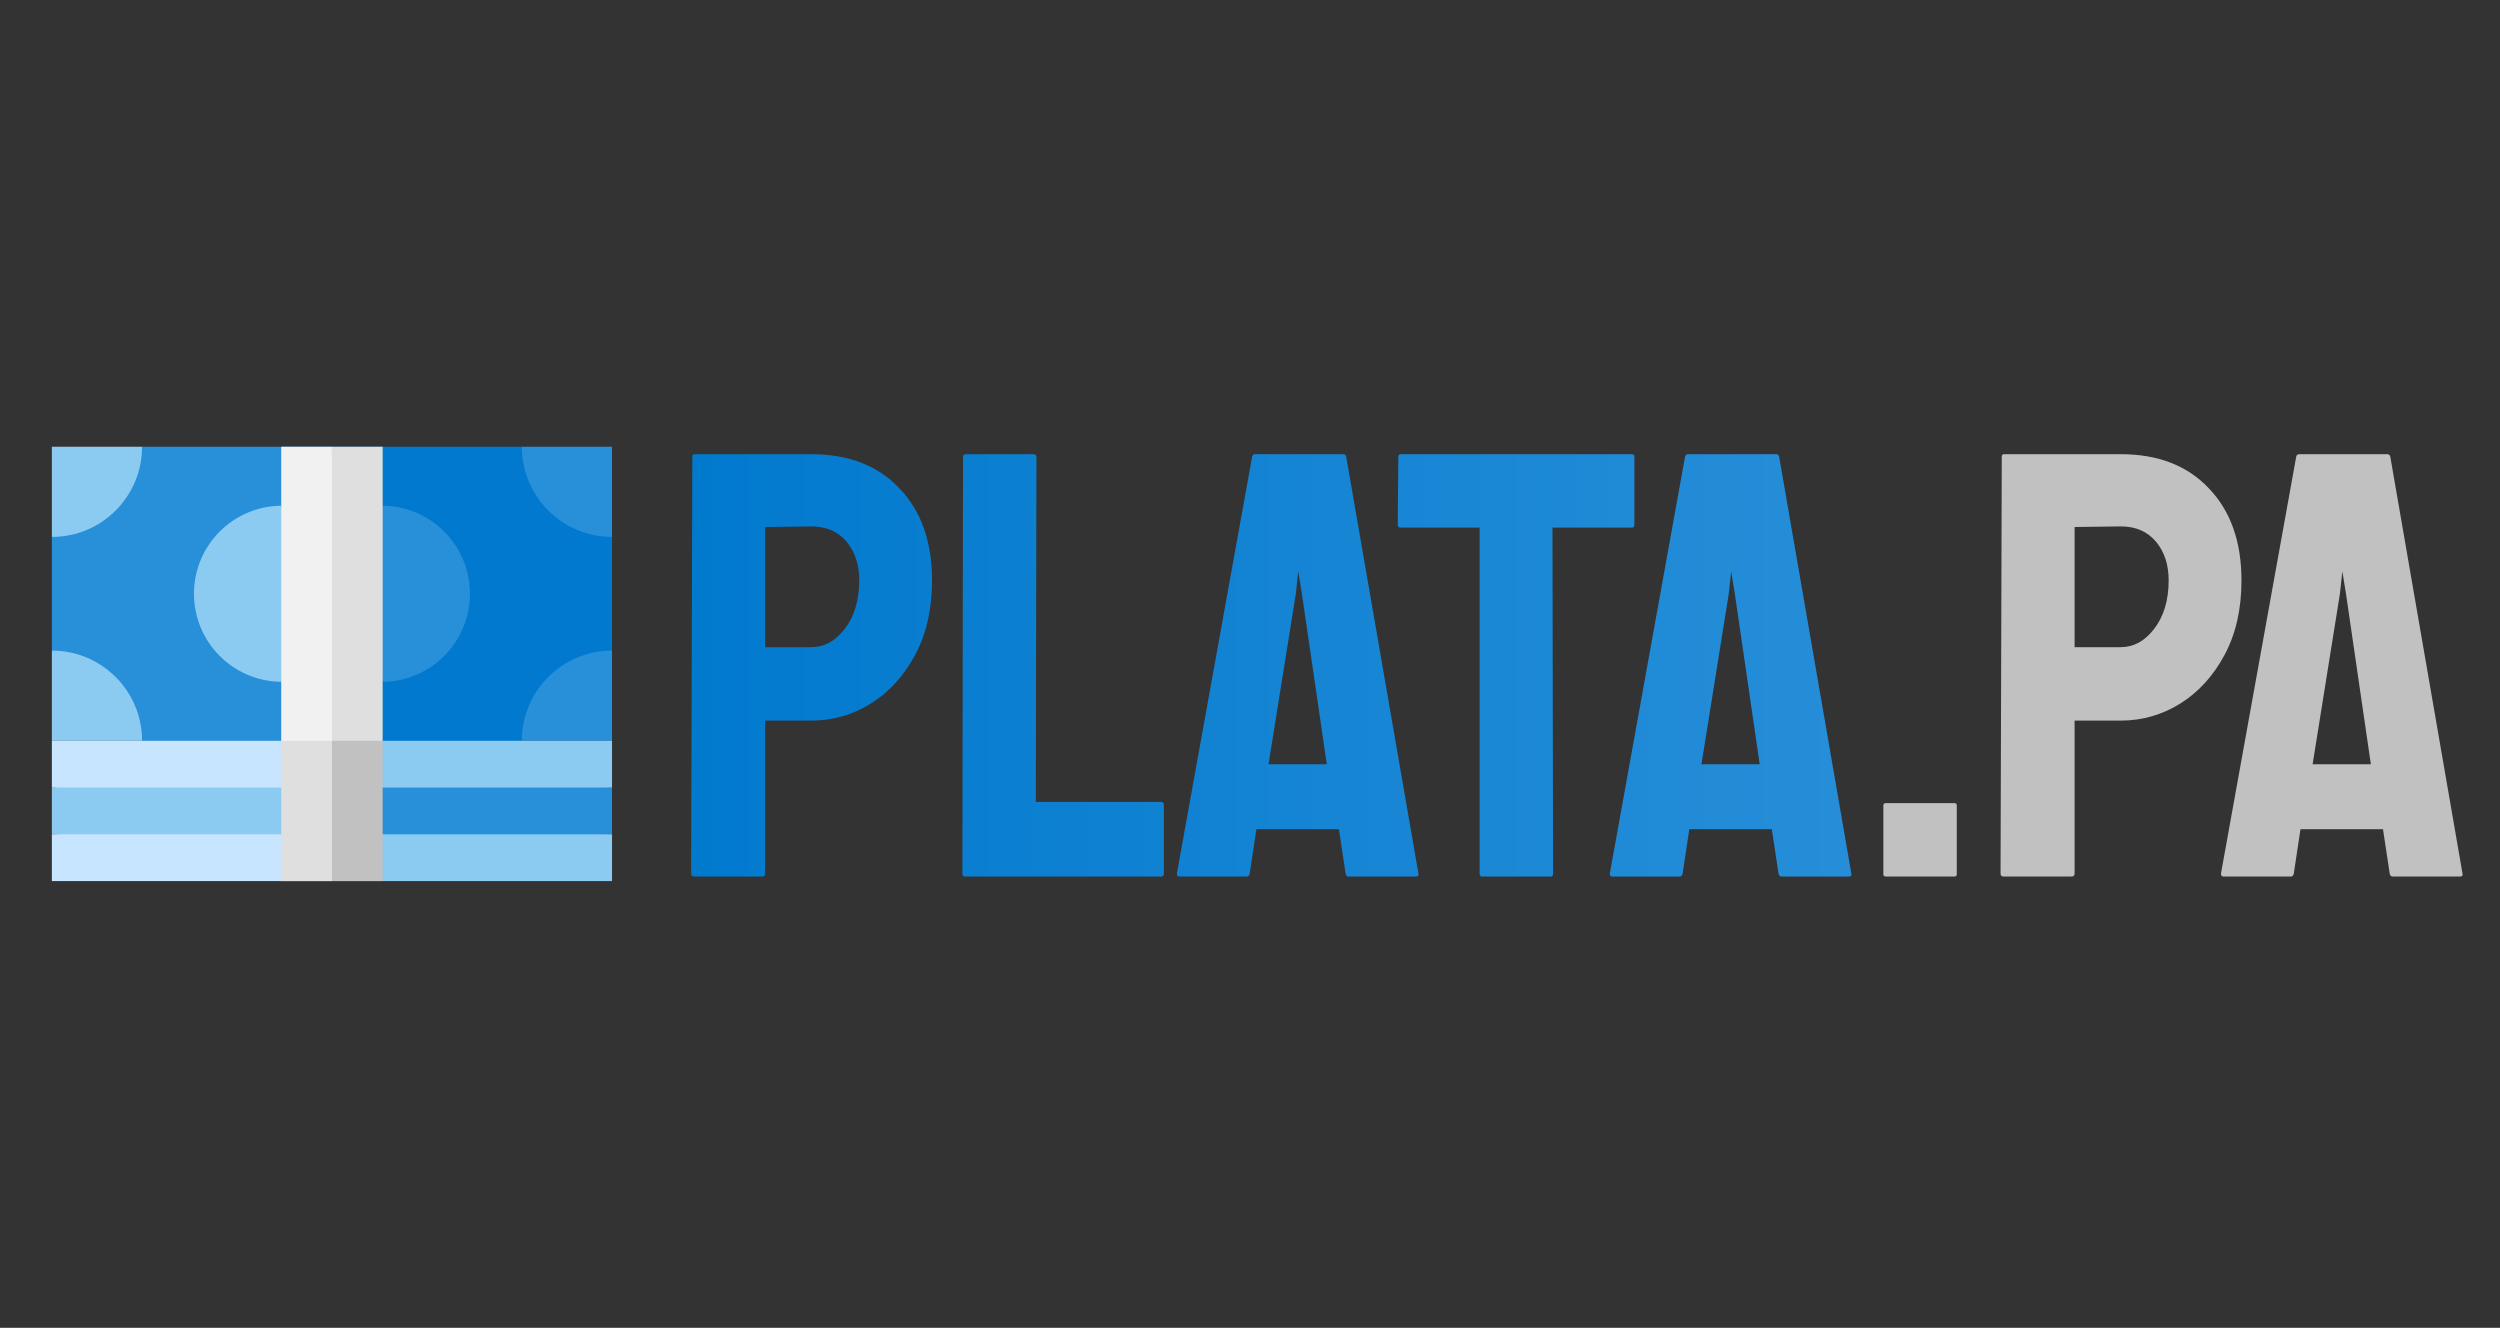 <svg width="482" height="256" viewBox="0 0 482 256" fill="none" xmlns="http://www.w3.org/2000/svg">
<rect x="0" y="0" width="482" height="256" fill="#333333" stroke="none"/>
<path d="M64 86.127L59.588 147.235L100.608 142.824L118 125.432V103.519L100.608 86.127H64Z" fill="#0079CE"/>
<path d="M10 103.519V125.432L27.392 142.824L64.001 147.235V86.127H27.392L10 103.519Z" fill="#288FD9"/>
<path d="M61.795 165.268V147.428L118 151.84V160.856L61.795 165.268Z" fill="#288FD9"/>
<path d="M10 160.856V151.84L63.999 147.428V165.268L10 160.856Z" fill="#8BCBF1"/>
<path d="M10 86.127V103.519C19.605 103.519 27.392 95.733 27.392 86.127H10Z" fill="#8BCBF1"/>
<path d="M118 86.127V103.519C108.394 103.519 100.607 95.733 100.607 86.127H118Z" fill="#288FD9"/>
<path d="M118 142.824V125.432C108.394 125.432 100.607 133.218 100.607 142.824H118Z" fill="#288FD9"/>
<path d="M10 142.824V125.432C19.605 125.432 27.392 133.218 27.392 142.824H10Z" fill="#8BCBF1"/>
<path d="M64.002 169.872L59.59 165.488L64.002 160.856H118.001V169.872H64.002Z" fill="#8BCBF1"/>
<path d="M64.002 151.84L59.59 147.428L64.002 142.824H118.001V151.84H64.002Z" fill="#8BCBF1"/>
<path d="M64 142.824H10V151.841H64V142.824Z" fill="#C7E5FF"/>
<path d="M64 160.856H10V169.872H64V160.856Z" fill="#C7E5FF"/>
<path d="M54.222 97.501C44.916 97.583 37.397 105.15 37.397 114.476C37.397 123.801 44.916 131.368 54.222 131.45L58.634 114.476L54.222 97.501Z" fill="#8BCBF1"/>
<path d="M73.777 97.501L69.365 114.476L73.777 131.45C83.084 131.368 90.604 123.802 90.604 114.476C90.603 105.149 83.084 97.583 73.777 97.501Z" fill="#288FD9"/>
<path d="M64 86.127L59.588 147.235L73.777 142.824V86.127H64Z" fill="#DFDFDF"/>
<path d="M63.998 86.127H54.221V142.824L63.998 147.235V86.127Z" fill="#F1F1F1"/>
<path d="M64 169.872H73.777V142.824H64L59.588 157.02L64 169.872Z" fill="#C1C1C1"/>
<path d="M63.998 142.824H54.221V169.873H63.998V142.824Z" fill="#DFDFDF"/>
<path d="M133.832 169C133.442 169 133.247 168.805 133.247 168.415L133.481 88.036C133.481 87.724 133.637 87.568 133.949 87.568H156.413C163.589 87.568 169.244 89.752 173.378 94.12C177.59 98.488 179.696 104.416 179.696 111.904C179.696 117.442 178.604 122.239 176.42 126.295C174.236 130.351 171.389 133.471 167.879 135.655C164.369 137.839 160.547 138.931 156.413 138.931H147.521V168.415C147.521 168.805 147.326 169 146.936 169H133.832ZM147.521 124.774H156.413C158.909 124.774 161.054 123.604 162.848 121.264C164.72 118.846 165.656 115.726 165.656 111.904C165.656 108.862 164.837 106.366 163.199 104.416C161.561 102.466 159.299 101.491 156.413 101.491L147.521 101.608V124.774ZM186.018 169C185.706 169 185.55 168.805 185.55 168.415L185.667 88.153C185.667 87.763 185.862 87.568 186.252 87.568H199.239C199.629 87.568 199.824 87.763 199.824 88.153L199.707 154.609H223.809C224.199 154.609 224.394 154.804 224.394 155.194V168.415C224.394 168.805 224.199 169 223.809 169H186.018ZM226.905 168.415L241.413 88.036C241.491 87.724 241.686 87.568 241.998 87.568H258.963C259.275 87.568 259.47 87.724 259.548 88.036L273.471 168.415C273.549 168.805 273.393 169 273.003 169H260.016C259.704 169 259.509 168.805 259.431 168.415L258.144 159.874H242.232L240.945 168.415C240.867 168.805 240.672 169 240.36 169H227.373C227.061 169 226.905 168.805 226.905 168.415ZM244.572 147.355H255.804L251.007 114.478L250.305 110.149L249.837 114.478L244.572 147.355ZM285.745 169C285.433 169 285.277 168.805 285.277 168.415V101.725H270.067C269.677 101.725 269.482 101.53 269.482 101.14L269.599 88.036C269.599 87.724 269.755 87.568 270.067 87.568H314.527C314.917 87.568 315.112 87.724 315.112 88.036V101.14C315.112 101.53 314.956 101.725 314.644 101.725H299.317L299.434 168.415C299.434 168.805 299.278 169 298.966 169H285.745ZM310.372 168.415L324.88 88.036C324.958 87.724 325.153 87.568 325.465 87.568H342.43C342.742 87.568 342.937 87.724 343.015 88.036L356.938 168.415C357.016 168.805 356.86 169 356.47 169H343.483C343.171 169 342.976 168.805 342.898 168.415L341.611 159.874H325.699L324.412 168.415C324.334 168.805 324.139 169 323.827 169H310.84C310.528 169 310.372 168.805 310.372 168.415ZM328.039 147.355H339.271L334.474 114.478L333.772 110.149L333.304 114.478L328.039 147.355Z" fill="url(#paint0_linear_1909_52)"/>
<path d="M363.579 169C363.267 169 363.111 168.844 363.111 168.532V155.311C363.111 154.999 363.267 154.843 363.579 154.843H376.8C377.112 154.843 377.268 154.999 377.268 155.311V168.532C377.268 168.844 377.112 169 376.8 169H363.579ZM386.292 169C385.902 169 385.707 168.805 385.707 168.415L385.941 88.036C385.941 87.724 386.097 87.568 386.409 87.568H408.873C416.049 87.568 421.704 89.752 425.838 94.12C430.05 98.488 432.156 104.416 432.156 111.904C432.156 117.442 431.064 122.239 428.88 126.295C426.696 130.351 423.849 133.471 420.339 135.655C416.829 137.839 413.007 138.931 408.873 138.931H399.981V168.415C399.981 168.805 399.786 169 399.396 169H386.292ZM399.981 124.774H408.873C411.369 124.774 413.514 123.604 415.308 121.264C417.18 118.846 418.116 115.726 418.116 111.904C418.116 108.862 417.297 106.366 415.659 104.416C414.021 102.466 411.759 101.491 408.873 101.491L399.981 101.608V124.774ZM428.204 168.415L442.712 88.036C442.79 87.724 442.985 87.568 443.297 87.568H460.262C460.574 87.568 460.769 87.724 460.847 88.036L474.77 168.415C474.848 168.805 474.692 169 474.302 169H461.315C461.003 169 460.808 168.805 460.73 168.415L459.443 159.874H443.531L442.244 168.415C442.166 168.805 441.971 169 441.659 169H428.672C428.36 169 428.204 168.805 428.204 168.415ZM445.871 147.355H457.103L452.306 114.478L451.604 110.149L451.136 114.478L445.871 147.355Z" fill="#C1C1C1"/>
<defs>
<linearGradient id="paint0_linear_1909_52" x1="128" y1="130.5" x2="367" y2="130.5" gradientUnits="userSpaceOnUse">
<stop stop-color="#0079CE"/>
<stop offset="1" stop-color="#288FD9"/>
</linearGradient>
</defs>
</svg>
